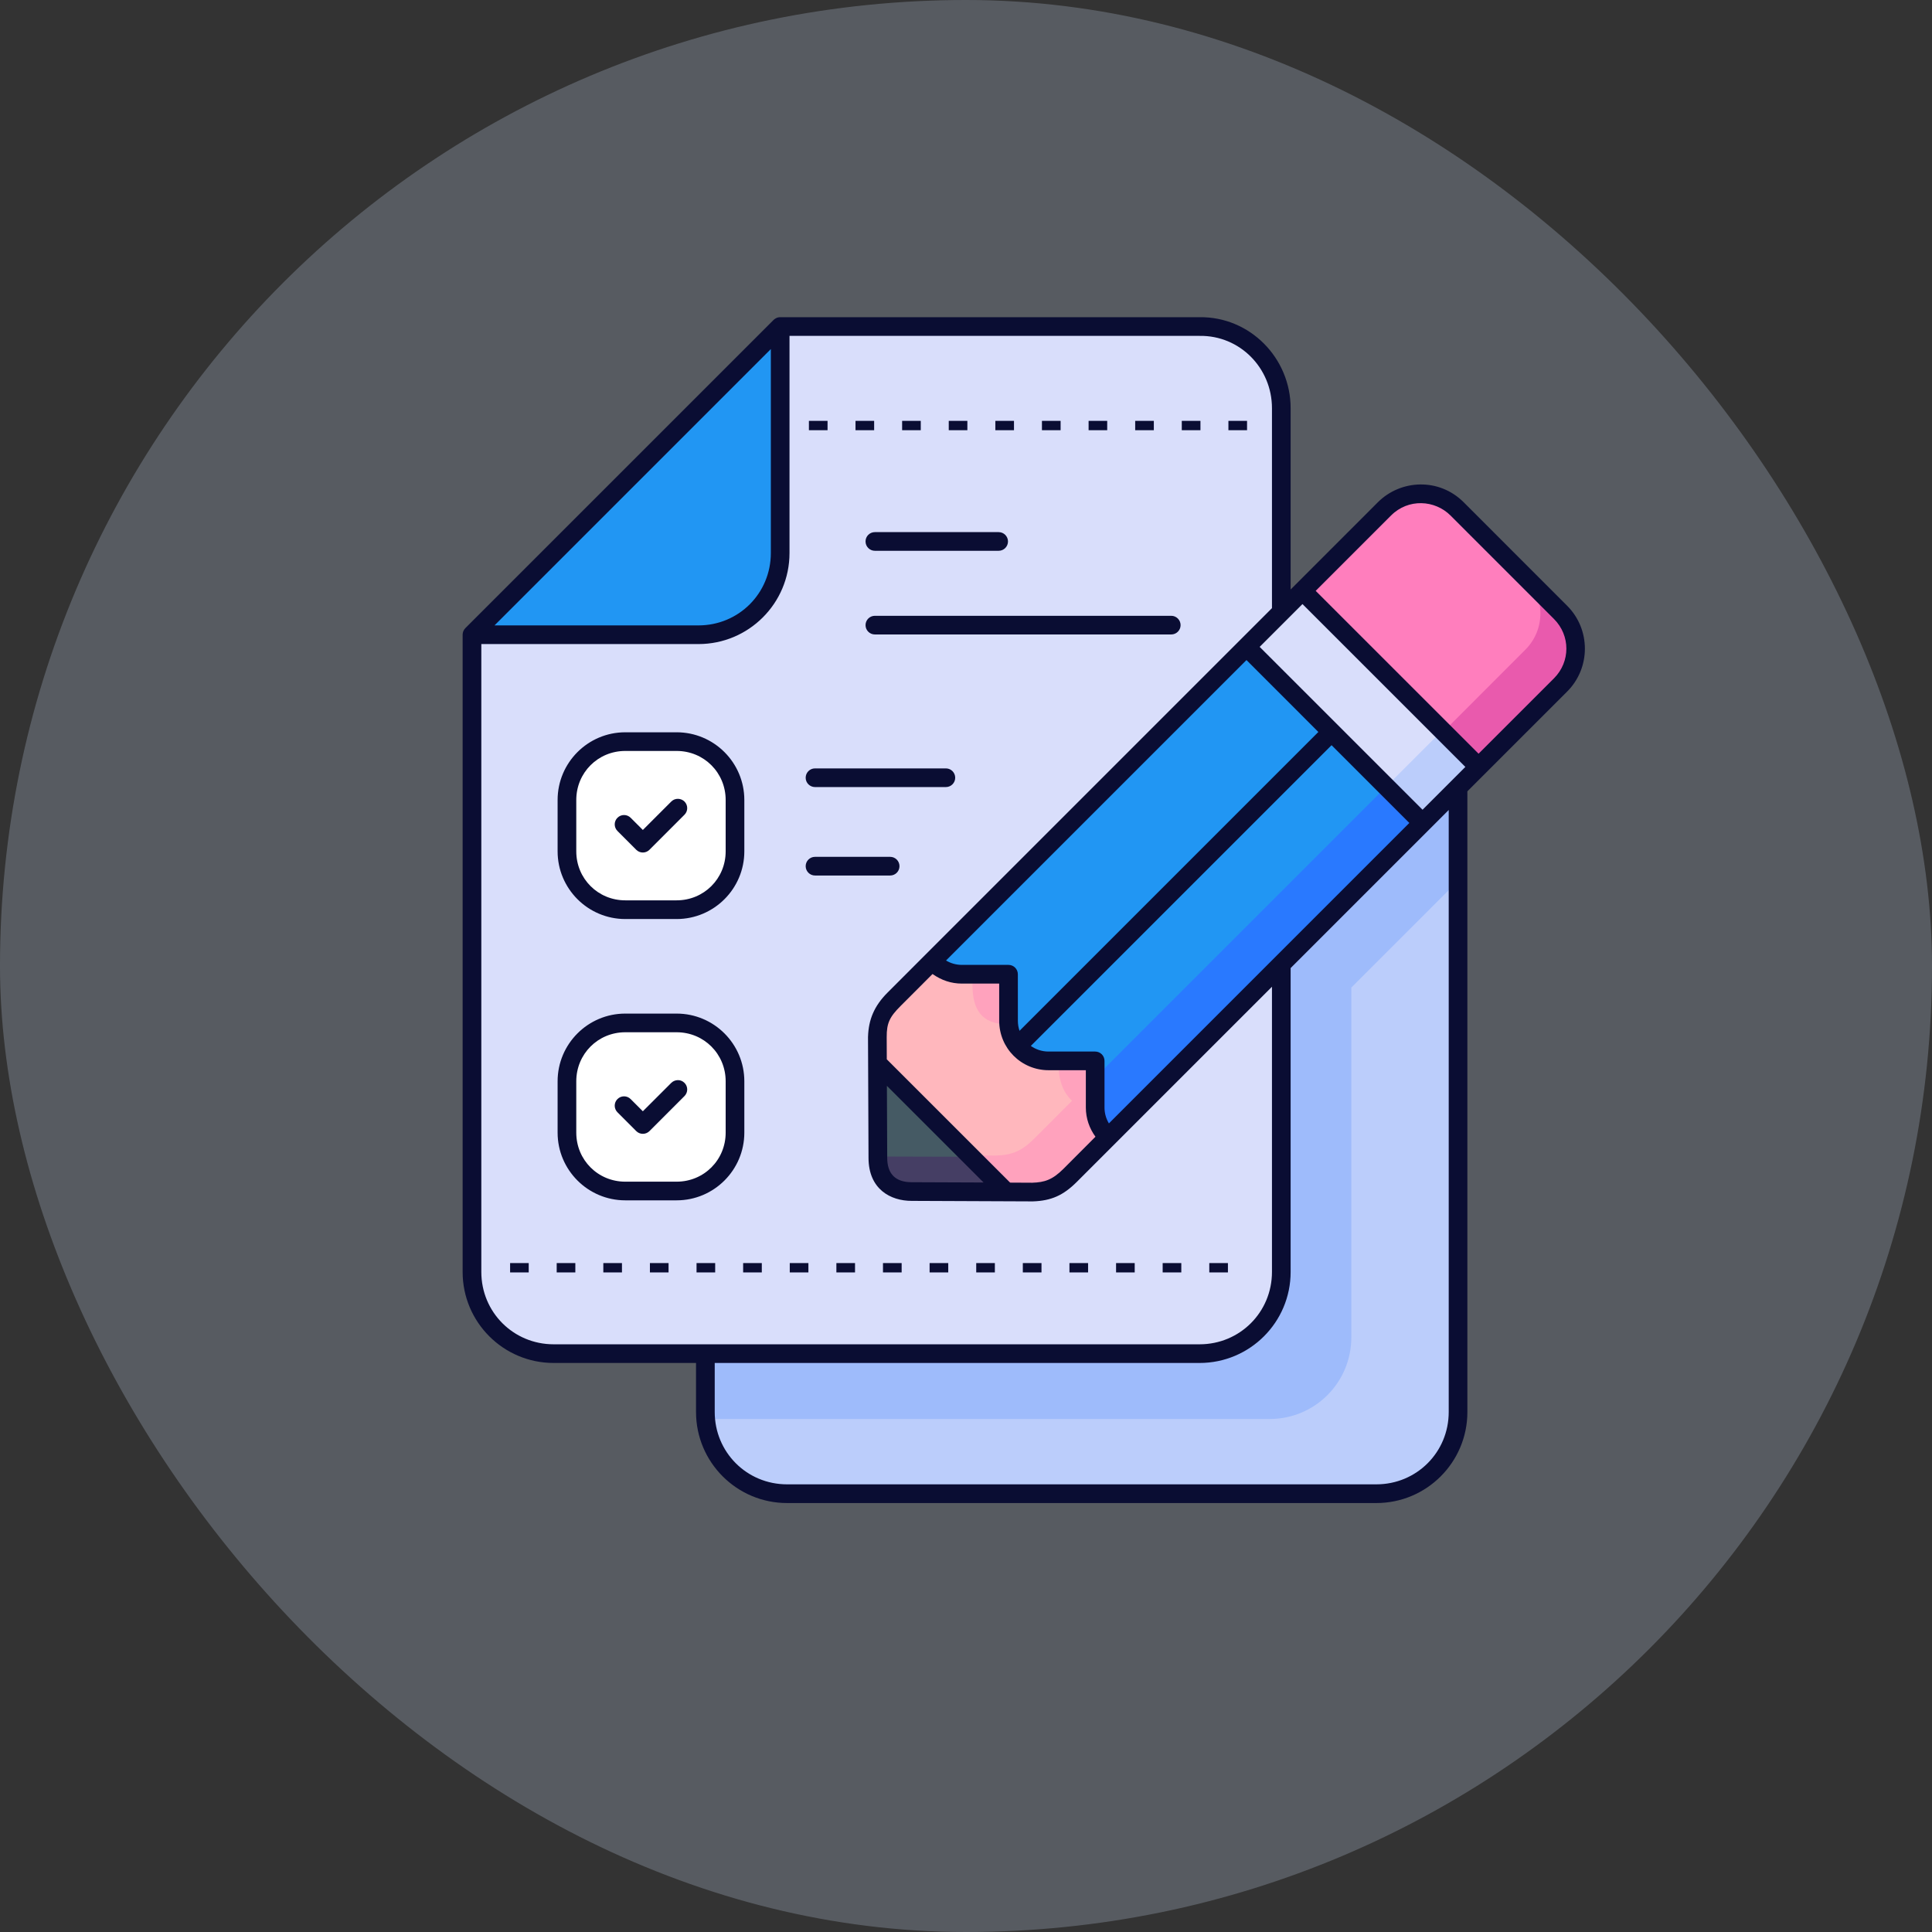 <svg width="68" height="68" viewBox="0 0 68 68" fill="none" xmlns="http://www.w3.org/2000/svg">
<rect x="0" y="0" width="68" height="68" fill="#333333" stroke="none"/>
<rect width="68" height="68" rx="34" fill="#D1E4FF" fill-opacity="0.23"/>
<path d="M24.827 28.429V49.697C24.827 51.291 26.11 52.573 27.703 52.573H48.443C50.036 52.573 51.319 51.291 51.319 49.697V27.114L24.827 28.429Z" fill="#BBCDFB"/>
<path d="M24.827 28.429V49.697C24.827 49.781 24.831 49.863 24.838 49.944H44.687C46.28 49.944 47.562 48.661 47.562 47.068V34.758L51.319 31.002V27.114L24.827 28.429Z" fill="#9EBBFB"/>
<path d="M16.609 22.322V44.715C16.609 46.305 17.89 47.586 19.48 47.586H42.179C43.769 47.586 45.05 46.305 45.05 44.715V14.363C45.05 12.773 43.769 11.492 42.179 11.492H27.44L16.609 22.322Z" fill="#D9DEFB"/>
<path d="M27.44 11.492L16.609 22.322H24.569C26.159 22.322 27.44 21.042 27.44 19.451V11.492Z" fill="#2196F3"/>
<path d="M51.227 17.9C50.52 17.193 49.382 17.193 48.675 17.9L32.562 34.013L38.75 40.201L54.863 24.088C55.57 23.381 55.57 22.243 54.863 21.536L51.227 17.9Z" fill="#2196F3"/>
<path d="M53.625 20.299C54.332 21.006 54.332 22.144 53.625 22.851L37.512 38.964L38.75 40.201L54.863 24.088C55.57 23.381 55.57 22.243 54.863 21.536L53.625 20.299Z" fill="#2979FF"/>
<path d="M46.337 20.239L43.826 22.75L50.014 28.937L52.524 26.427L46.337 20.239Z" fill="#D9DEFB"/>
<path d="M51.287 25.189L48.776 27.7L50.014 28.937L52.524 26.427L51.287 25.189Z" fill="#BBCDFB"/>
<path d="M51.227 17.9C50.52 17.193 49.382 17.193 48.675 17.9L45.795 20.78L51.983 26.968L54.863 24.088C55.57 23.381 55.57 22.243 54.863 21.536L51.227 17.9Z" fill="#FF7EBD"/>
<path d="M35.465 34.254H33.827C33.412 34.254 33.04 34.076 32.783 33.792L31.442 35.133C31.012 35.563 30.872 35.913 30.855 36.454L30.873 40.702C30.873 41.085 30.978 41.373 31.186 41.577C31.39 41.785 31.678 41.89 32.062 41.89L36.309 41.908C36.85 41.891 37.2 41.751 37.63 41.321L38.971 39.98C38.687 39.723 38.51 39.351 38.51 38.936V37.298L36.872 37.298C36.482 37.298 36.13 37.142 35.876 36.888C35.621 36.633 35.465 36.281 35.465 35.891L35.465 34.254Z" fill="#FFB7BD"/>
<path d="M34.227 34.254V34.654C34.227 35.49 34.513 36.052 35.474 36.052C35.468 35.999 35.465 35.946 35.465 35.892L35.465 34.254H34.227ZM37.272 37.299C37.272 37.299 37.145 38.209 37.733 38.743L36.393 40.084C35.962 40.514 35.612 40.654 35.072 40.671L30.873 40.653L30.873 40.702C30.873 41.085 30.978 41.374 31.186 41.577C31.39 41.785 31.678 41.89 32.062 41.89L36.309 41.908C36.85 41.891 37.2 41.751 37.63 41.321L38.971 39.98C38.687 39.723 38.51 39.351 38.51 38.936V37.299L37.272 37.299Z" fill="#FFA2BD"/>
<path d="M30.859 37.38L30.873 40.702C30.873 41.085 30.978 41.374 31.186 41.577C31.39 41.785 31.678 41.89 32.062 41.89L35.383 41.904L30.859 37.38Z" fill="#455A64"/>
<path d="M53.687 20.314C54.394 21.021 54.394 22.161 53.686 22.869L50.802 25.754L52.041 26.993L54.926 24.109C55.634 23.401 55.634 22.261 54.926 21.553L53.687 20.314Z" fill="#E95AAD"/>
<path d="M30.898 40.705L30.898 40.748C30.898 41.133 31.003 41.421 31.212 41.625C31.415 41.834 31.704 41.939 32.088 41.939L35.416 41.953L34.176 40.714L30.898 40.705Z" fill="#453E64"/>
<path d="M21.997 26.079H23.802C24.938 26.079 25.852 26.994 25.852 28.13V29.935C25.852 31.071 24.938 31.985 23.802 31.985H21.997C20.861 31.985 19.946 31.071 19.946 29.935V28.13C19.946 26.994 20.861 26.079 21.997 26.079V26.079Z" fill="white"/>
<path d="M21.997 35.964H23.802C24.938 35.964 25.852 36.879 25.852 38.015V39.82C25.852 40.956 24.938 41.871 23.802 41.871H21.997C20.861 41.871 19.946 40.956 19.946 39.82V38.015C19.946 36.879 20.861 35.964 21.997 35.964V35.964Z" fill="white"/>
<path d="M28.471 14.813V15.142H29.127V14.813H28.471ZM30.111 14.813V15.142H30.767V14.813H30.111ZM31.752 14.813V15.142H32.408V14.813H31.752ZM33.393 14.813V15.142H34.048V14.813H33.393ZM35.033 14.813V15.142H35.689V14.813H35.033ZM36.673 14.813V15.142H37.33V14.813H36.673ZM38.315 14.813V15.142H38.97V14.813H38.315ZM39.955 14.813V15.142H40.611V14.813H39.955ZM41.595 14.813V15.142H42.252V14.813H41.595ZM43.236 14.813V15.142H43.892V14.813H43.236Z" fill="#0A0D33"/>
<path d="M17.954 44.456V44.785H18.609V44.456H17.954ZM19.594 44.456V44.785H20.25V44.456H19.594ZM21.235 44.456V44.785H21.891V44.456H21.235ZM22.875 44.456V44.785H23.531V44.456H22.875ZM24.516 44.456V44.785H25.172V44.456H24.516ZM26.156 44.456V44.785H26.813V44.456H26.156ZM27.797 44.456V44.785H28.453V44.456H27.797ZM29.438 44.456V44.785H30.094V44.456H29.438ZM31.078 44.456V44.785H31.735V44.456H31.078ZM32.719 44.456V44.785H33.375V44.456H32.719ZM34.36 44.456V44.785H35.016V44.456H34.36ZM36 44.456V44.785H36.657V44.456H36ZM37.641 44.456V44.785H38.297V44.456H37.641ZM39.282 44.456V44.785H39.938V44.456H39.282ZM40.922 44.456V44.785H41.578V44.456H40.922ZM42.563 44.456V44.785H43.219V44.456H42.563Z" fill="#0A0D33"/>
<path d="M27.219 11.269L16.386 22.101C16.321 22.163 16.283 22.25 16.283 22.34V44.768C16.283 46.538 17.718 47.972 19.488 47.972H24.498V49.698C24.498 51.467 25.933 52.902 27.702 52.902H48.443C50.212 52.902 51.647 51.467 51.647 49.698V27.852L55.158 24.341C55.991 23.508 55.991 22.153 55.158 21.32L51.517 17.678C50.649 16.81 49.299 16.875 48.496 17.678L45.426 20.749V14.368C45.426 12.599 43.992 11.14 42.217 11.164H27.465C27.343 11.162 27.257 11.229 27.219 11.269V11.269ZM27.788 11.822C27.788 11.822 42.225 11.822 42.226 11.822C43.637 11.802 44.769 12.952 44.769 14.368V21.405L32.357 33.817C32.354 33.82 32.351 33.824 32.348 33.827C32.347 33.827 32.347 33.828 32.346 33.828L31.236 34.939C30.767 35.408 30.571 35.89 30.552 36.484C30.552 36.488 30.551 36.492 30.551 36.496L30.569 40.75C30.569 41.858 31.346 42.267 32.087 42.267C32.087 42.267 36.262 42.285 36.353 42.285C37.004 42.264 37.429 42.069 37.898 41.601L44.769 34.73V44.768C44.769 46.185 43.638 47.315 42.221 47.315H19.488C18.071 47.315 16.941 46.185 16.941 44.768V22.669H24.584C26.353 22.669 27.788 21.234 27.788 19.465V11.822ZM27.131 12.286V19.465C27.131 20.882 26 22.012 24.584 22.012H17.405L27.131 12.286ZM30.793 18.729C30.611 18.729 30.464 18.875 30.464 19.057C30.464 19.238 30.611 19.386 30.793 19.386H35.149C35.331 19.386 35.478 19.238 35.478 19.057C35.477 18.875 35.33 18.729 35.149 18.729H30.793ZM51.052 18.143L54.694 21.785C55.277 22.368 55.277 23.292 54.694 23.876L52.041 26.528L46.308 20.796L48.961 18.143C49.567 17.537 50.503 17.594 51.052 18.143V18.143ZM30.793 21.674C30.611 21.674 30.464 21.821 30.464 22.003C30.464 22.184 30.611 22.331 30.793 22.331H41.224C41.405 22.331 41.553 22.184 41.553 22.003C41.553 21.821 41.405 21.674 41.224 21.674H30.793ZM45.843 21.261L51.576 26.993L50.069 28.5L44.336 22.768L45.843 21.261ZM43.872 23.232L46.402 25.763L35.884 36.281C35.847 36.172 35.826 36.054 35.826 35.93L35.825 34.29C35.825 34.109 35.678 33.961 35.497 33.961H33.856C33.65 33.961 33.46 33.904 33.297 33.806L43.872 23.232ZM22.008 25.774C20.694 25.774 19.626 26.842 19.626 28.157V29.964C19.626 31.278 20.694 32.347 22.008 32.347H23.815C25.13 32.347 26.198 31.278 26.198 29.964V28.157C26.198 26.842 25.13 25.774 23.815 25.774H22.008ZM22.008 26.431H23.815C24.777 26.431 25.541 27.195 25.541 28.157V29.964C25.541 30.925 24.777 31.689 23.815 31.689H22.008C21.046 31.689 20.283 30.925 20.283 29.964V28.157C20.283 27.195 21.047 26.431 22.008 26.431V26.431ZM28.686 27.045C28.504 27.045 28.357 27.192 28.357 27.374C28.357 27.555 28.504 27.702 28.686 27.702H33.292C33.473 27.702 33.62 27.555 33.62 27.374C33.62 27.192 33.473 27.045 33.292 27.045H28.686ZM46.867 26.228L49.604 28.965L39.03 39.54C38.932 39.377 38.875 39.187 38.875 38.98V37.339C38.875 37.158 38.728 37.011 38.547 37.011L36.906 37.011C36.671 37.011 36.457 36.937 36.281 36.813L46.867 26.228ZM23.627 28.211L22.626 29.212L22.197 28.783C22.068 28.654 21.86 28.654 21.732 28.783C21.604 28.911 21.604 29.119 21.732 29.247L22.394 29.91C22.522 30.038 22.731 30.038 22.859 29.909L24.091 28.676C24.22 28.548 24.22 28.34 24.091 28.211C23.972 28.092 23.761 28.077 23.627 28.211V28.211ZM50.99 28.509V49.698C50.99 51.114 49.86 52.244 48.443 52.244H27.702C26.286 52.244 25.156 51.114 25.156 49.698V47.972H42.221C43.991 47.972 45.426 46.538 45.426 44.768V34.073L50.99 28.509ZM28.686 30.158C28.504 30.158 28.357 30.305 28.357 30.487C28.358 30.668 28.504 30.815 28.686 30.815H31.331C31.512 30.815 31.659 30.668 31.659 30.487C31.659 30.305 31.512 30.158 31.331 30.158H28.686ZM33.856 34.619H35.168V35.93C35.168 36.409 35.362 36.846 35.676 37.16C35.99 37.474 36.428 37.668 36.906 37.668H38.218V38.98C38.218 39.364 38.345 39.72 38.557 40.009L37.433 41.136C37.04 41.529 36.762 41.614 36.332 41.628L35.553 41.624L31.212 37.284L31.209 36.505C31.206 36.014 31.308 35.796 31.701 35.404C31.701 35.404 32.821 34.283 32.822 34.282C33.134 34.5 33.473 34.619 33.856 34.619V34.619ZM22.008 35.675C20.694 35.675 19.626 36.743 19.626 38.058V39.865C19.626 41.179 20.694 42.248 22.008 42.248H23.815C25.13 42.248 26.198 41.179 26.198 39.865V38.058C26.198 36.743 25.13 35.675 23.815 35.675H22.008ZM22.008 36.332H23.815C24.777 36.332 25.541 37.096 25.541 38.058V39.865C25.541 40.827 24.777 41.591 23.815 41.591H22.008C21.046 41.591 20.283 40.827 20.283 39.865V38.058C20.283 37.096 21.047 36.332 22.008 36.332V36.332ZM23.627 38.113L22.626 39.113L22.197 38.684C22.068 38.555 21.86 38.555 21.732 38.684C21.604 38.812 21.604 39.02 21.732 39.148L22.394 39.811C22.522 39.939 22.73 39.939 22.859 39.811L24.091 38.578C24.22 38.449 24.22 38.241 24.091 38.113C23.945 37.967 23.735 38.004 23.627 38.113ZM31.216 38.218L34.619 41.62C34.619 41.62 32.186 41.61 32.089 41.61C31.511 41.61 31.227 41.311 31.227 40.748C31.227 40.715 31.216 38.218 31.216 38.218Z" fill="#0A0D33"/>
</svg>
